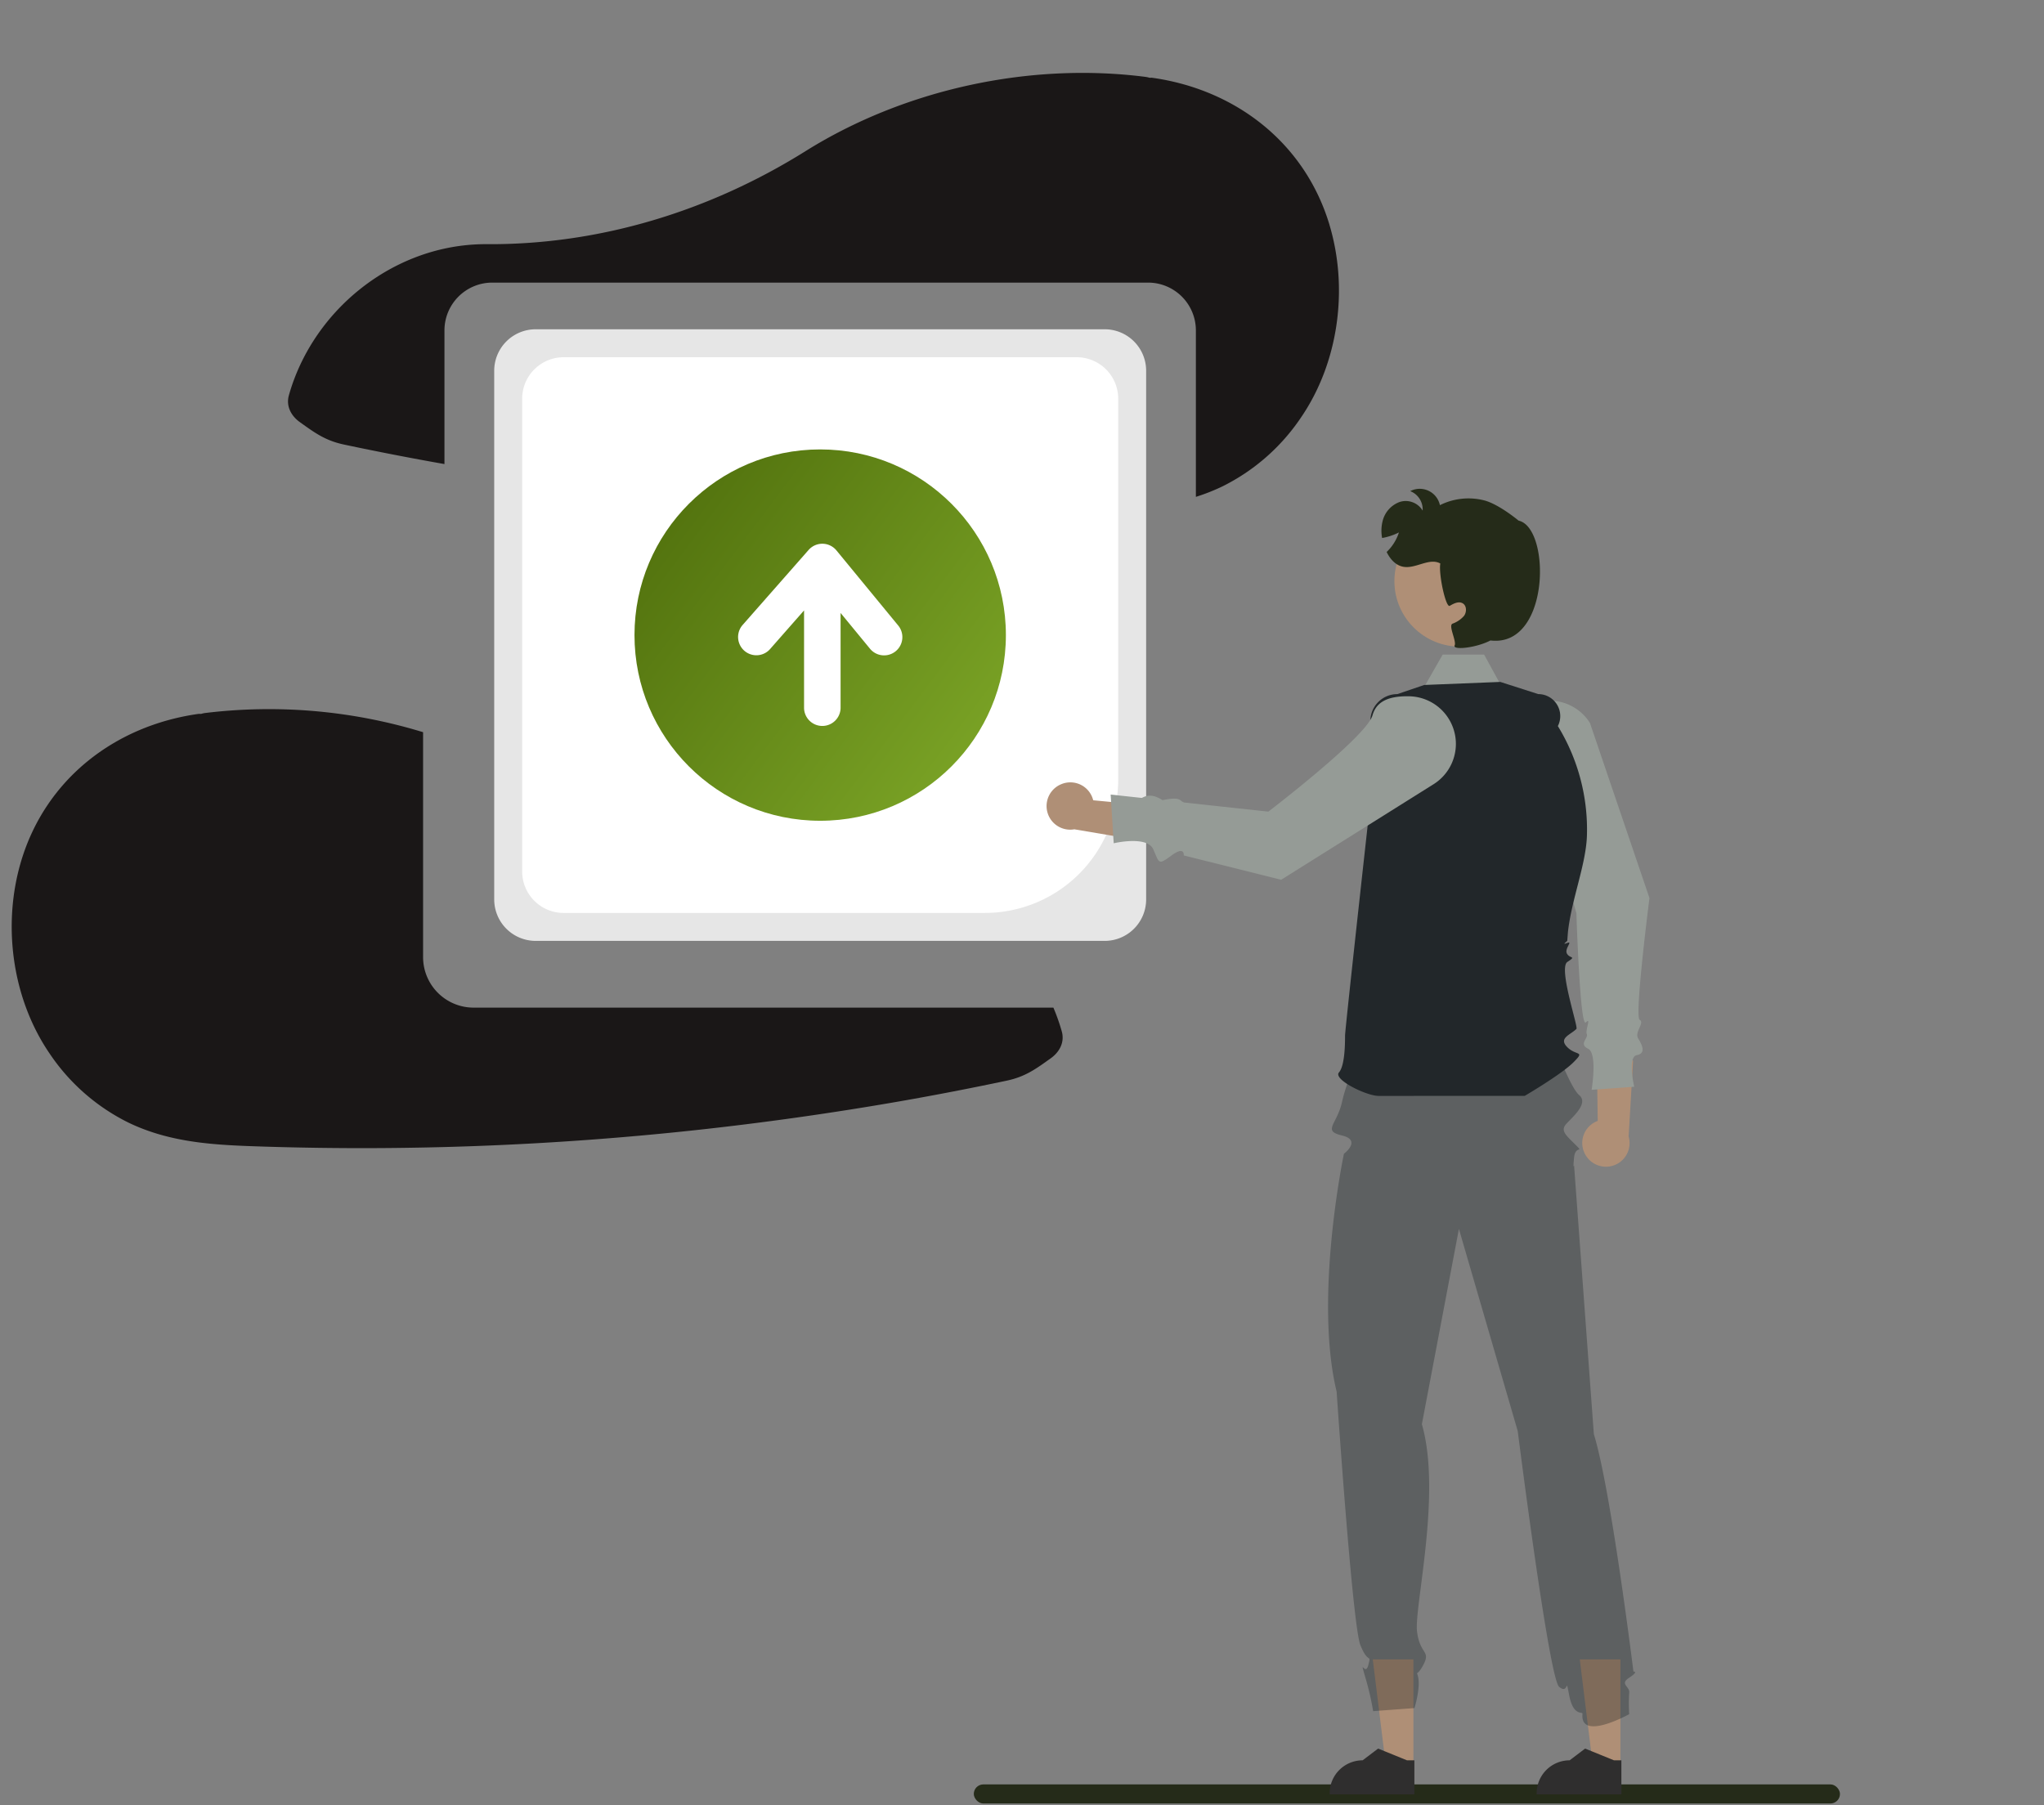 <svg xmlns="http://www.w3.org/2000/svg" width="667.446" height="589.485" viewBox="0 0 176.595 155.968"><rect x="0" y="0" width="176.595" height="155.968" fill="#808080" stroke="none"/><defs><linearGradient id="A" x1="113.034" y1="87.39" x2="144.991" y2="111.39" gradientUnits="userSpaceOnUse"><stop offset="0" stop-color="#486608"/><stop offset="1" stop-color="#7ba426"/></linearGradient><path id="B" d="M191.688 183.01l-.001 8.19h-2.123l-1.01-8.19z"/><path id="C" d="M191.762 193.415h-6.529v-.083a2.542 2.542 0 0 1 2.541-2.541h0l1.193-.905 2.225.905h.57z"/></defs><g transform="translate(160.964 -49.683)"><rect width="74.835" height="1.65" x="-76.831" y="203.872" ry=".825" fill="#252b19" paint-order="fill markers stroke"/><g transform="matrix(1.121 0 0 1.121 -235.847 -12.086)"><path d="M188.99 144.115a1.812 1.812 0 0 1 .949-2.611l-.093-6.437 2.819 1.801-.344 5.837a1.821 1.821 0 0 1-3.331 1.41z" fill="#af8f76"/><g fill="#959b96"><path d="M185.592 109.167a3.669 3.669 0 0 0-3.03 3.533c-.041 1.884.588 2.586 1.476 2.84 1.642.469 4.258 9.959 4.258 9.959s.278 8.851.725 8.414-.059.583.077.894-.645.777.097 1.131.273 3.169.273 3.169l3.285-.235s-.545-2.294.197-2.437.405-.796.104-1.291.532-1.2.116-1.434.757-9.384.757-9.384l-4.587-13.495a3.67 3.67 0 0 0-3.749-1.664z"/><path d="M183.576 109.933l-7.949-.235 2.363-4.141h3.192z"/></g><path d="M169.272 72.455c-1.888-6.324-7.222-10.452-13.667-11.358-.071-.01-.138.003-.209-.001a2.037 2.037 0 0 0-.279-.064c-8.863-1.146-18.539.906-26.24 5.724-7.382 4.619-15.863 7.225-24.571 7.167q-.406-.003-.814.018c-6.701.334-12.615 5.212-14.426 11.628-.238.842.177 1.594.843 2.071 1.171.838 1.97 1.426 3.41 1.731q3.855.817 7.736 1.502V80.566a3.685 3.685 0 0 1 3.68-3.68h50.553a3.685 3.685 0 0 1 3.68 3.68v12.835a15.137 15.137 0 0 0 2.025-.797 15.681 15.681 0 0 0 6.046-5.276c2.927-4.247 3.7-9.954 2.231-14.872zm-21.285 60.317h-44.689a3.894 3.894 0 0 1-3.89-3.89v-17.341a40.581 40.581 0 0 0-16.826-1.475 2.037 2.037 0 0 0-.279.064c-.071.005-.138-.009-.209.001-6.445.906-11.779 5.034-13.667 11.358-1.468 4.918-.695 10.626 2.231 14.872a15.681 15.681 0 0 0 6.046 5.276c3.352 1.615 6.88 1.736 10.539 1.85a238.906 238.906 0 0 0 32.908-1.244q8.067-.865 16.066-2.261 4.094-.717 8.162-1.578c1.44-.305 2.24-.893 3.41-1.731.666-.477 1.08-1.229.843-2.071a15.44 15.44 0 0 0-.646-1.831z" fill="#1a1717"/><path d="M151.942 127.628h-43.859a3.197 3.197 0 0 1-3.193-3.193V83.676a3.197 3.197 0 0 1 3.193-3.193h43.859a3.197 3.197 0 0 1 3.193 3.193v40.759a3.197 3.197 0 0 1-3.193 3.193z" fill="#e6e6e6"/><path d="M142.711 125.474h-32.473a3.197 3.197 0 0 1-3.193-3.193v-36.45a3.197 3.197 0 0 1 3.193-3.193h39.551a3.197 3.197 0 0 1 3.193 3.193v29.372a10.282 10.282 0 0 1-10.27 10.27z" fill="#fff"/><circle cx="130.013" cy="104.056" r="14.312" fill="url(#A)"/><path d="M136.041 103.336l-4.776-5.808a1.408 1.408 0 0 0-2.144-.036l-5.107 5.808a1.408 1.408 0 0 0 2.114 1.859l2.642-3.005v7.535a1.408 1.408 0 0 0 2.815 0v-7.339l2.281 2.774a1.408 1.408 0 0 0 2.175-1.788z" fill="#fff"/><use href="#B" fill="#af8f76"/><use href="#C" fill="#2f2e2e"/><use href="#B" x="-15.954" fill="#af8f76"/><use href="#C" x="-15.954" fill="#2f2e2e"/><path d="M192.364 184.422c.775-.506.326-.473.326-.473s-1.732-14.044-3.05-18.3l-1.525-20.725s-.097.413 0-.591.801-.301.097-1.005-1.173-1.063-.704-1.587 1.764-1.586.999-2.228-2.269-4.833-2.269-4.833l-14.664.117.587-.117s-1.83-.679-.992.205-.469 3.05-.938 5.162c-.389 1.749-1.542 2.213 0 2.581s.147 1.41.147 1.41-2.322 11.054-.562 18.327c0 0 1.214 17.989 1.828 19.536s.849.609.615 1.547-.704-.704-.235.938a21.705 21.705 0 0 1 .607 2.614l3.182-.235s.739-2.329 0-2.941-.229 1.173.572-.188-.138-.892-.372-2.769 1.918-10.621.372-15.985l2.856-15.054 4.534 15.587s2.405 19.037 3.187 19.708.466-.958.781.671c.319 1.646 1.043 1.209 1.023 1.411-.218 2.152 3.599.029 3.599.029a12.051 12.051 0 0 1 0-1.642c.071-.502-.775-.663 0-1.169z" fill="#000d11" fill-opacity=".274"/><path d="M173.046 139.576c-.938 0-3.519-1.271-3.05-1.809s.469-2.322.469-2.838 2.112-19.52 2.112-19.52l-.16-4.653a2.079 2.079 0 0 1 2.078-2.151l2.071-.704 5.865-.235 2.925.938a1.696 1.696 0 0 1 1.51 2.466h0a15.268 15.268 0 0 1 2.241 8.436c-.067 2.222-1.193 4.936-1.464 7.446l-.05.656c-.003.06-.483.362-.007.181s-.255.457-.007.842.73.149.02.619.852 5.008.698 5.162c-.469.469-1.408.704-.704 1.408s1.408.235.469 1.173-3.75 2.581-3.75 2.581z" fill="#22272a"/><g fill="#af8f76"><circle cx="179.318" cy="99.894" r="5.05"/><path d="M148.562 115.562a1.812 1.812 0 0 1 2.492 1.227l6.409.606-2.097 2.607-5.765-.975a1.821 1.821 0 0 1-1.04-3.465z"/></g><path d="M178.95 111.803a3.669 3.669 0 0 0-3.533-3.03c-1.884-.041-2.586.588-2.84 1.476-.469 1.642-8.023 7.415-8.023 7.415l-6.487-.702c-.39-.127-.205-.482-1.672-.181-.723-.473-1.19-.393-1.592-.172l-2.403-.26.235 3.754s2.572-.612 3.05.469.368 1.236 1.408.469.938 0 .938 0l7.508 1.877 11.748-7.367a3.67 3.67 0 0 0 1.664-3.749z" fill="#959b96"/><path d="M181.279 104.402l.477.022c-1.078.608-3.031.826-2.844.428.156-.332-.502-1.523-.169-1.675a2.12 2.12 0 0 0 .896-.608c.211-.296.206-.784-.11-.964-.307-.178-.687.014-.992.195s-.875-2.445-.73-3.264c-.856-.469-1.893.429-2.855.253-.589-.108-1.014-.591-1.281-1.14.437-.414.762-.933.946-1.506a4.67 4.67 0 0 1-1.295.429c-.081-.426-.07-.864.033-1.286a2.1 2.1 0 0 1 1.307-1.487 1.52 1.52 0 0 1 1.783.662 1.51 1.51 0 0 0-.957-1.502 1.59 1.59 0 0 1 2.288 1.082 4.91 4.91 0 0 1 3.423-.366c1.136.298 2.642 1.558 2.642 1.558 2.562.565 2.44 10.307-2.56 9.169z" fill="#252b19"/></g></g></svg>